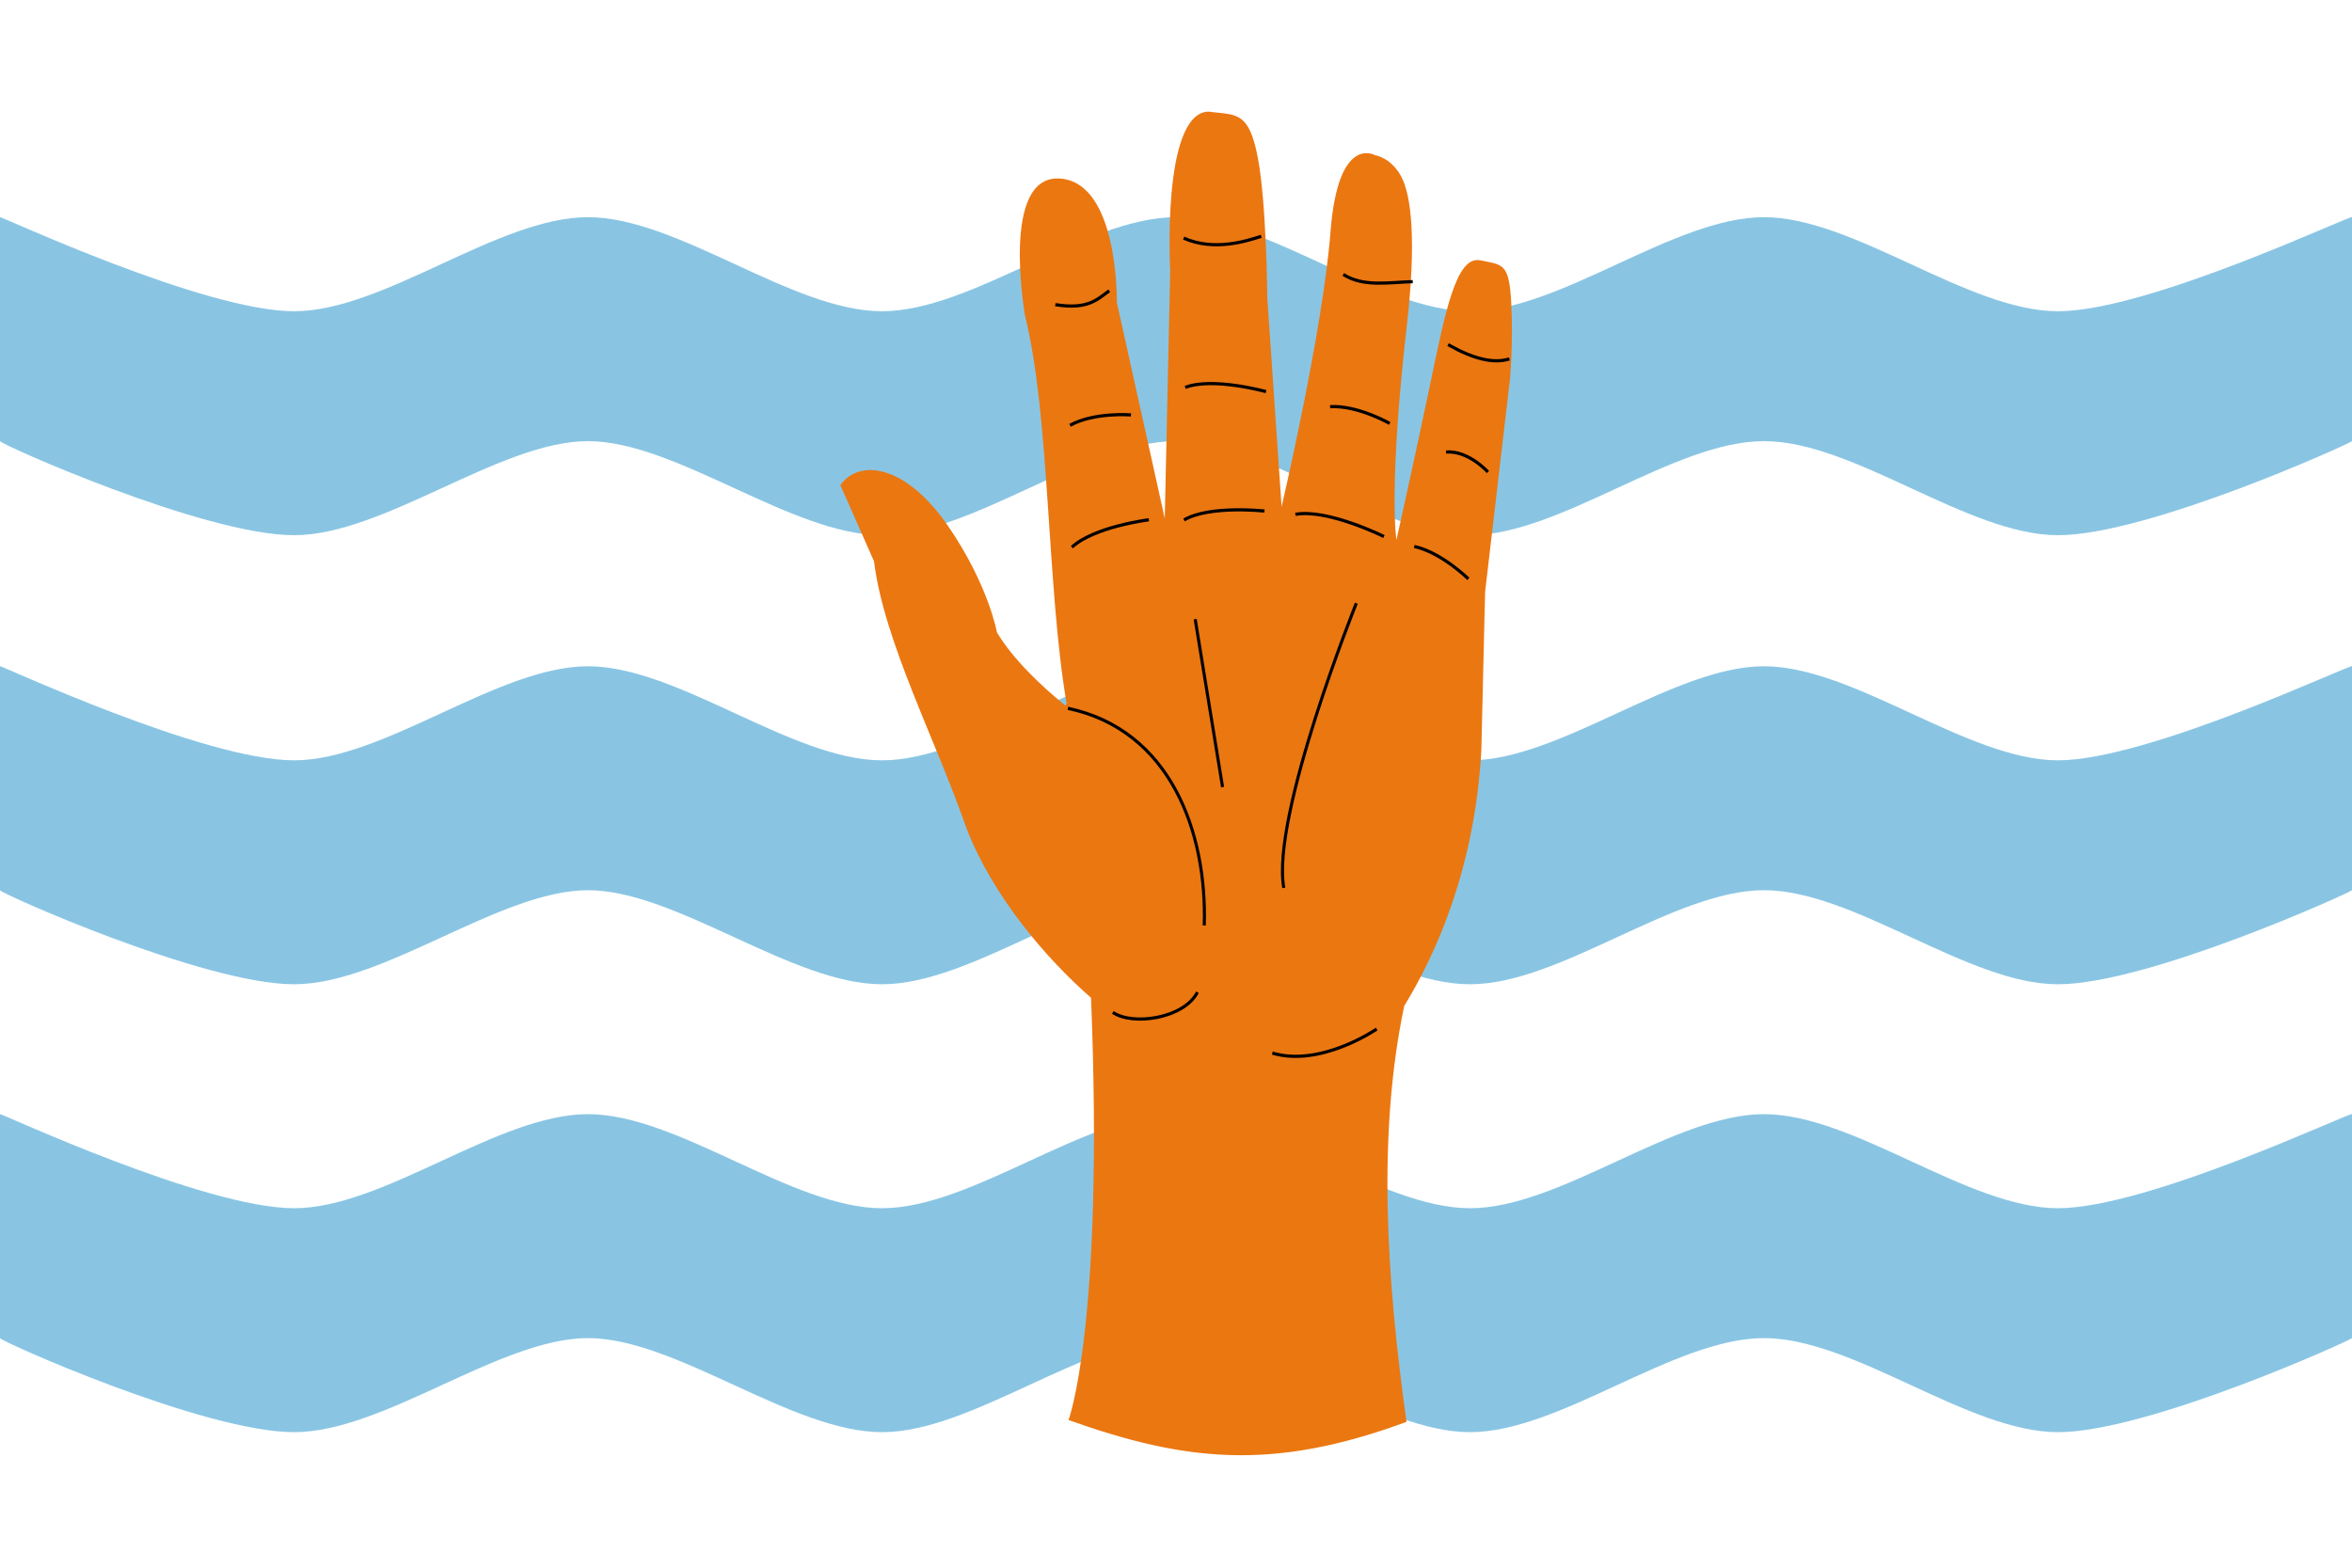 <?xml version="1.0" encoding="UTF-8" standalone="no"?>
<!-- Created with Inkscape (http://www.inkscape.org/) -->
<svg
   xmlns:dc="http://purl.org/dc/elements/1.1/"
   xmlns:cc="http://creativecommons.org/ns#"
   xmlns:rdf="http://www.w3.org/1999/02/22-rdf-syntax-ns#"
   xmlns:svg="http://www.w3.org/2000/svg"
   xmlns="http://www.w3.org/2000/svg"
   xmlns:sodipodi="http://sodipodi.sourceforge.net/DTD/sodipodi-0.dtd"
   xmlns:inkscape="http://www.inkscape.org/namespaces/inkscape"
   width="750"
   height="500"
   id="svg2416"
   sodipodi:version="0.32"
   inkscape:version="0.46"
   version="1.0"
   sodipodi:docname="Bandera de Mediona.svg"
   inkscape:output_extension="org.inkscape.output.svg.inkscape">
  <defs
     id="defs2418">
    <inkscape:perspective
       sodipodi:type="inkscape:persp3d"
       inkscape:vp_x="0 : 526.18109 : 1"
       inkscape:vp_y="0 : 1000 : 0"
       inkscape:vp_z="744.09448 : 526.18109 : 1"
       inkscape:persp3d-origin="372.04724 : 350.78739 : 1"
       id="perspective2424" />
  </defs>
  <sodipodi:namedview
     id="base"
     pagecolor="#ffffff"
     bordercolor="#666666"
     borderopacity="1.0"
     gridtolerance="10000"
     guidetolerance="10"
     objecttolerance="10"
     inkscape:pageopacity="0.0"
     inkscape:pageshadow="2"
     inkscape:zoom="0.49497475"
     inkscape:cx="-128.83591"
     inkscape:cy="136.245"
     inkscape:document-units="px"
     inkscape:current-layer="layer1"
     showgrid="false"
     inkscape:window-width="1016"
     inkscape:window-height="692"
     inkscape:window-x="0"
     inkscape:window-y="0"
     inkscape:showpageshadow="false"
     showborder="false" />
  <g
     inkscape:label="Layer 1"
     inkscape:groupmode="layer"
     id="layer1">
    <g
       id="g4307">
      <rect
         y="0"
         x="0"
         height="500"
         width="750"
         id="rect3205"
         style="opacity:1;fill:#ffffff;fill-opacity:1;stroke:none;stroke-width:1;stroke-miterlimit:4;stroke-dasharray:none;stroke-opacity:1" />
      <path
         sodipodi:nodetypes="cssssssssssssssssss"
         id="rect2465"
         d="M 0,355.349 C 0,354.867 64.992,385.349 93.75,385.349 C 122.508,385.349 158.742,355.349 187.5,355.349 C 216.258,355.349 252.492,385.349 281.25,385.349 C 310.008,385.349 346.242,355.349 375,355.349 C 403.758,355.349 439.992,385.349 468.75,385.349 C 497.508,385.349 533.742,355.349 562.5,355.349 C 591.258,355.349 627.492,385.349 656.25,385.349 C 685.008,385.349 750,354.402 750,355.349 L 750,426.777 C 750,427.278 685.008,456.777 656.25,456.777 C 627.492,456.777 591.258,426.777 562.5,426.777 C 533.742,426.777 497.508,456.777 468.75,456.777 C 439.992,456.777 403.758,426.777 375,426.777 C 346.242,426.777 310.008,456.777 281.25,456.777 C 252.492,456.777 215.625,426.777 187.5,426.777 C 159.375,426.777 122.508,456.777 93.75,456.777 C 64.992,456.777 0,427.704 0,426.777 L 0,355.349 z"
         style="fill:#89c5e3;fill-opacity:1;stroke:none;stroke-width:1;stroke-miterlimit:4;stroke-opacity:1" />
      <path
         sodipodi:nodetypes="cssssssssssssssssss"
         id="path3238"
         d="M 0,212.497 C 0,212.015 64.992,242.497 93.75,242.497 C 122.508,242.497 158.742,212.497 187.5,212.497 C 216.258,212.497 252.492,242.497 281.25,242.497 C 310.008,242.497 346.242,212.497 375,212.497 C 403.758,212.497 439.992,242.497 468.75,242.497 C 497.508,242.497 533.742,212.497 562.5,212.497 C 591.258,212.497 627.492,242.497 656.25,242.497 C 685.008,242.497 750,211.55 750,212.497 L 750,283.925 C 750,284.426 685.008,313.925 656.25,313.925 C 627.492,313.925 591.258,283.925 562.5,283.925 C 533.742,283.925 497.508,313.925 468.75,313.925 C 439.992,313.925 403.758,283.925 375,283.925 C 346.242,283.925 310.008,313.925 281.25,313.925 C 252.492,313.925 215.625,283.925 187.5,283.925 C 159.375,283.925 122.508,313.925 93.75,313.925 C 64.992,313.925 0,284.852 0,283.925 L 0,212.497 z"
         style="fill:#89c5e3;fill-opacity:1;stroke:none;stroke-width:1;stroke-miterlimit:4;stroke-opacity:1" />
      <path
         sodipodi:nodetypes="cssssssssssssssssss"
         id="path3242"
         d="M 0,69.268 C 0,68.786 64.992,99.268 93.75,99.268 C 122.508,99.268 158.742,69.268 187.5,69.268 C 216.258,69.268 252.492,99.268 281.25,99.268 C 310.008,99.268 346.242,69.268 375,69.268 C 403.758,69.268 439.992,99.268 468.75,99.268 C 497.508,99.268 533.742,69.268 562.5,69.268 C 591.258,69.268 627.492,99.268 656.25,99.268 C 685.008,99.268 750,68.321 750,69.268 L 750,140.696 C 750,141.197 685.008,170.696 656.25,170.696 C 627.492,170.696 591.258,140.696 562.5,140.696 C 533.742,140.696 497.508,170.696 468.75,170.696 C 439.992,170.696 403.758,140.696 375,140.696 C 346.242,140.696 310.008,170.696 281.25,170.696 C 252.492,170.696 215.625,140.696 187.5,140.696 C 159.375,140.696 122.508,170.696 93.75,170.696 C 64.992,170.696 0,141.623 0,140.696 L 0,69.268 z"
         style="fill:#89c5e3;fill-opacity:1;stroke:none;stroke-width:1;stroke-miterlimit:4;stroke-opacity:1" />
      <g
         style="fill:#eb7711;stroke:#000000;stroke-width:0.728;stroke-miterlimit:4;stroke-dasharray:none;stroke-opacity:1;display:inline"
         id="layer9"
         transform="matrix(-1.345,0,0,1.402,798.083,-784.079)">
        <g
           style="fill:#eb7711;fill-opacity:1;stroke:#000000;stroke-width:0.466;stroke-miterlimit:4;stroke-dasharray:none;stroke-opacity:1"
           id="g2217"
           transform="matrix(1.561,0,0,1.561,31.445,255.418)">
          <g
             style="fill:#eb7711;fill-opacity:1;stroke:#000000;stroke-width:0.282;stroke-miterlimit:4;stroke-dasharray:none;stroke-opacity:1"
             id="g52754"
             transform="matrix(1.651,0,0,1.651,376.777,-329.943)">
            <path
               style="fill:#eb7711;fill-opacity:1;stroke:none;stroke-width:0.327;stroke-miterlimit:4;stroke-dasharray:none;stroke-opacity:1"
               id="path52756"
               d="M -121.23,327.595 C -121.365,327.583 -121.49,327.61 -121.636,327.626 C -123.977,327.886 -125.084,327.647 -125.885,331.657 C -126.687,335.668 -126.76,344.063 -126.76,344.063 L -128.073,362.47 C -128.073,362.47 -131.879,346.86 -132.573,338.188 C -133.267,329.517 -136.667,331.438 -136.667,331.438 C -136.667,331.438 -138.119,331.622 -139.073,333.313 C -140.027,335.004 -140.471,339.091 -139.604,346.375 C -137.87,360.943 -138.635,365.406 -138.635,365.406 C -138.635,365.406 -140.26,358.434 -141.666,352 C -143.073,345.565 -144.072,340.261 -146.354,340.719 C -148.435,341.137 -149,340.939 -149.198,344.469 C -149.396,347.999 -149.073,351.281 -149.073,351.281 L -146.792,370 L -146.448,383.969 C -145.858,394.302 -142.315,401.892 -139.354,406.531 C -136.851,417.932 -137.734,430.688 -139.564,443.245 C -127.247,447.619 -119.192,446.747 -108.471,443.086 C -108.471,443.086 -111.756,434.774 -110.542,405.812 C -106.442,402.388 -101.519,396.865 -99.105,390.906 C -96.258,383.031 -91.483,374.337 -90.578,367.286 L -87.48,360.562 C -89.249,358.186 -93.507,358.772 -97.348,364.112 C -101.117,369.352 -101.886,373.562 -101.886,373.562 C -103.374,375.945 -106.002,378.331 -108.198,380.031 L -108.292,379.812 C -106.47,369.665 -106.781,354.543 -104.48,345.656 C -104.48,345.656 -102.138,333.117 -107.699,333.5 C -113.1,333.872 -112.918,344.437 -112.918,344.437 L -117.324,363.499 L -117.824,341.655 C -117.824,341.657 -117.023,327.976 -121.23,327.595 z" />
            <path
               style="fill:#eb7711;fill-opacity:1;stroke:#000000;stroke-width:0.282;stroke-miterlimit:4;stroke-dasharray:none;stroke-opacity:1"
               id="path52758"
               d="M -108.415,380.263 C -117.81,382.168 -121.224,391.144 -120.958,399.431" />
            <path
               style="fill:#eb7711;fill-opacity:1;stroke:#000000;stroke-width:0.282;stroke-miterlimit:4;stroke-dasharray:none;stroke-opacity:1"
               id="path52760"
               d="M -136.821,408.571 C -136.821,408.571 -131.675,411.976 -127.218,410.693" />
            <path
               style="fill:#eb7711;fill-opacity:1;stroke:#000000;stroke-width:0.282;stroke-miterlimit:4;stroke-dasharray:none;stroke-opacity:1"
               id="path52762"
               d="M -112.55,407.101 C -114.388,408.312 -119.1,407.636 -120.33,405.322" />
          </g>
          <path
             style="fill:#eb7711;fill-opacity:1;stroke:#000000;stroke-width:0.466;stroke-miterlimit:4;stroke-dasharray:none;stroke-opacity:1"
             id="path52772"
             d="M 153.98,282.554 C 153.98,282.554 166.955,313.517 164.996,324.041" />
          <path
             style="fill:#eb7711;fill-opacity:1;stroke:#000000;stroke-width:0.466;stroke-miterlimit:4;stroke-dasharray:none;stroke-opacity:1"
             id="path52774"
             d="M 178.454,284.879 L 174.294,309.353" />
          <path
             style="fill:#eb7711;fill-opacity:1;stroke:#000000;stroke-width:0.466;stroke-miterlimit:4;stroke-dasharray:none;stroke-opacity:1"
             id="path52776"
             d="M 133.991,263.438 C 133.991,263.438 136.917,260.276 140.343,260.518" />
          <path
             style="fill:#eb7711;fill-opacity:1;stroke:#000000;stroke-width:0.466;stroke-miterlimit:4;stroke-dasharray:none;stroke-opacity:1"
             id="path52778"
             d="M 130.73,246.945 C 133.155,247.696 136.304,246.911 140.048,244.864" />
          <path
             style="fill:#eb7711;fill-opacity:1;stroke:#000000;stroke-width:0.466;stroke-miterlimit:4;stroke-dasharray:none;stroke-opacity:1"
             id="path52780"
             d="M 145.414,235.688 C 149.071,235.789 152.922,236.508 155.959,234.638" />
          <path
             style="fill:#eb7711;fill-opacity:1;stroke:#000000;stroke-width:0.466;stroke-miterlimit:4;stroke-dasharray:none;stroke-opacity:1"
             id="path52782"
             d="M 148.909,256.358 C 148.909,256.358 153.804,253.667 157.964,253.911" />
          <path
             style="fill:#eb7711;fill-opacity:1;stroke:#000000;stroke-width:0.466;stroke-miterlimit:4;stroke-dasharray:none;stroke-opacity:1"
             id="path52784"
             d="M 167.697,251.718 C 167.697,251.718 175.807,249.551 179.967,251.107" />
          <path
             style="fill:#eb7711;fill-opacity:1;stroke:#000000;stroke-width:0.466;stroke-miterlimit:4;stroke-dasharray:none;stroke-opacity:1"
             id="path52786"
             d="M 188.207,255.11 C 188.207,255.11 193.778,254.682 197.463,256.624" />
          <path
             style="fill:#eb7711;fill-opacity:1;stroke:#000000;stroke-width:0.466;stroke-miterlimit:4;stroke-dasharray:none;stroke-opacity:1"
             id="path52788"
             d="M 168.42,229.08 C 170.564,229.749 175.558,231.328 180.204,229.343" />
          <path
             style="fill:#eb7711;fill-opacity:1;stroke:#000000;stroke-width:0.466;stroke-miterlimit:4;stroke-dasharray:none;stroke-opacity:1"
             id="path52790"
             d="M 191.505,237.02 C 193.337,238.266 194.699,239.811 199.698,239.041" />
          <path
             style="fill:#eb7711;fill-opacity:1;stroke:#000000;stroke-width:0.466;stroke-miterlimit:4;stroke-dasharray:none;stroke-opacity:1"
             id="path6108"
             d="M 167.929,269.122 C 167.929,269.122 176.251,268.236 180.151,270.42" />
          <path
             style="fill:#eb7711;fill-opacity:1;stroke:#000000;stroke-width:0.466;stroke-miterlimit:4;stroke-dasharray:none;stroke-opacity:1"
             id="path6110"
             d="M 149.784,272.837 C 149.784,272.837 158.348,268.75 163.235,269.603" />
          <path
             style="fill:#eb7711;fill-opacity:1;stroke:#000000;stroke-width:0.466;stroke-miterlimit:4;stroke-dasharray:none;stroke-opacity:1"
             id="path6112"
             d="M 185.49,270.395 C 185.49,270.395 193.802,271.385 197.182,274.391" />
          <path
             style="fill:#eb7711;fill-opacity:1;stroke:#000000;stroke-width:0.466;stroke-miterlimit:4;stroke-dasharray:none;stroke-opacity:1"
             id="path6114"
             d="M 136.963,279.004 C 136.963,279.004 141.09,275.126 145.18,274.285" />
        </g>
      </g>
    </g>
  </g>
</svg>
